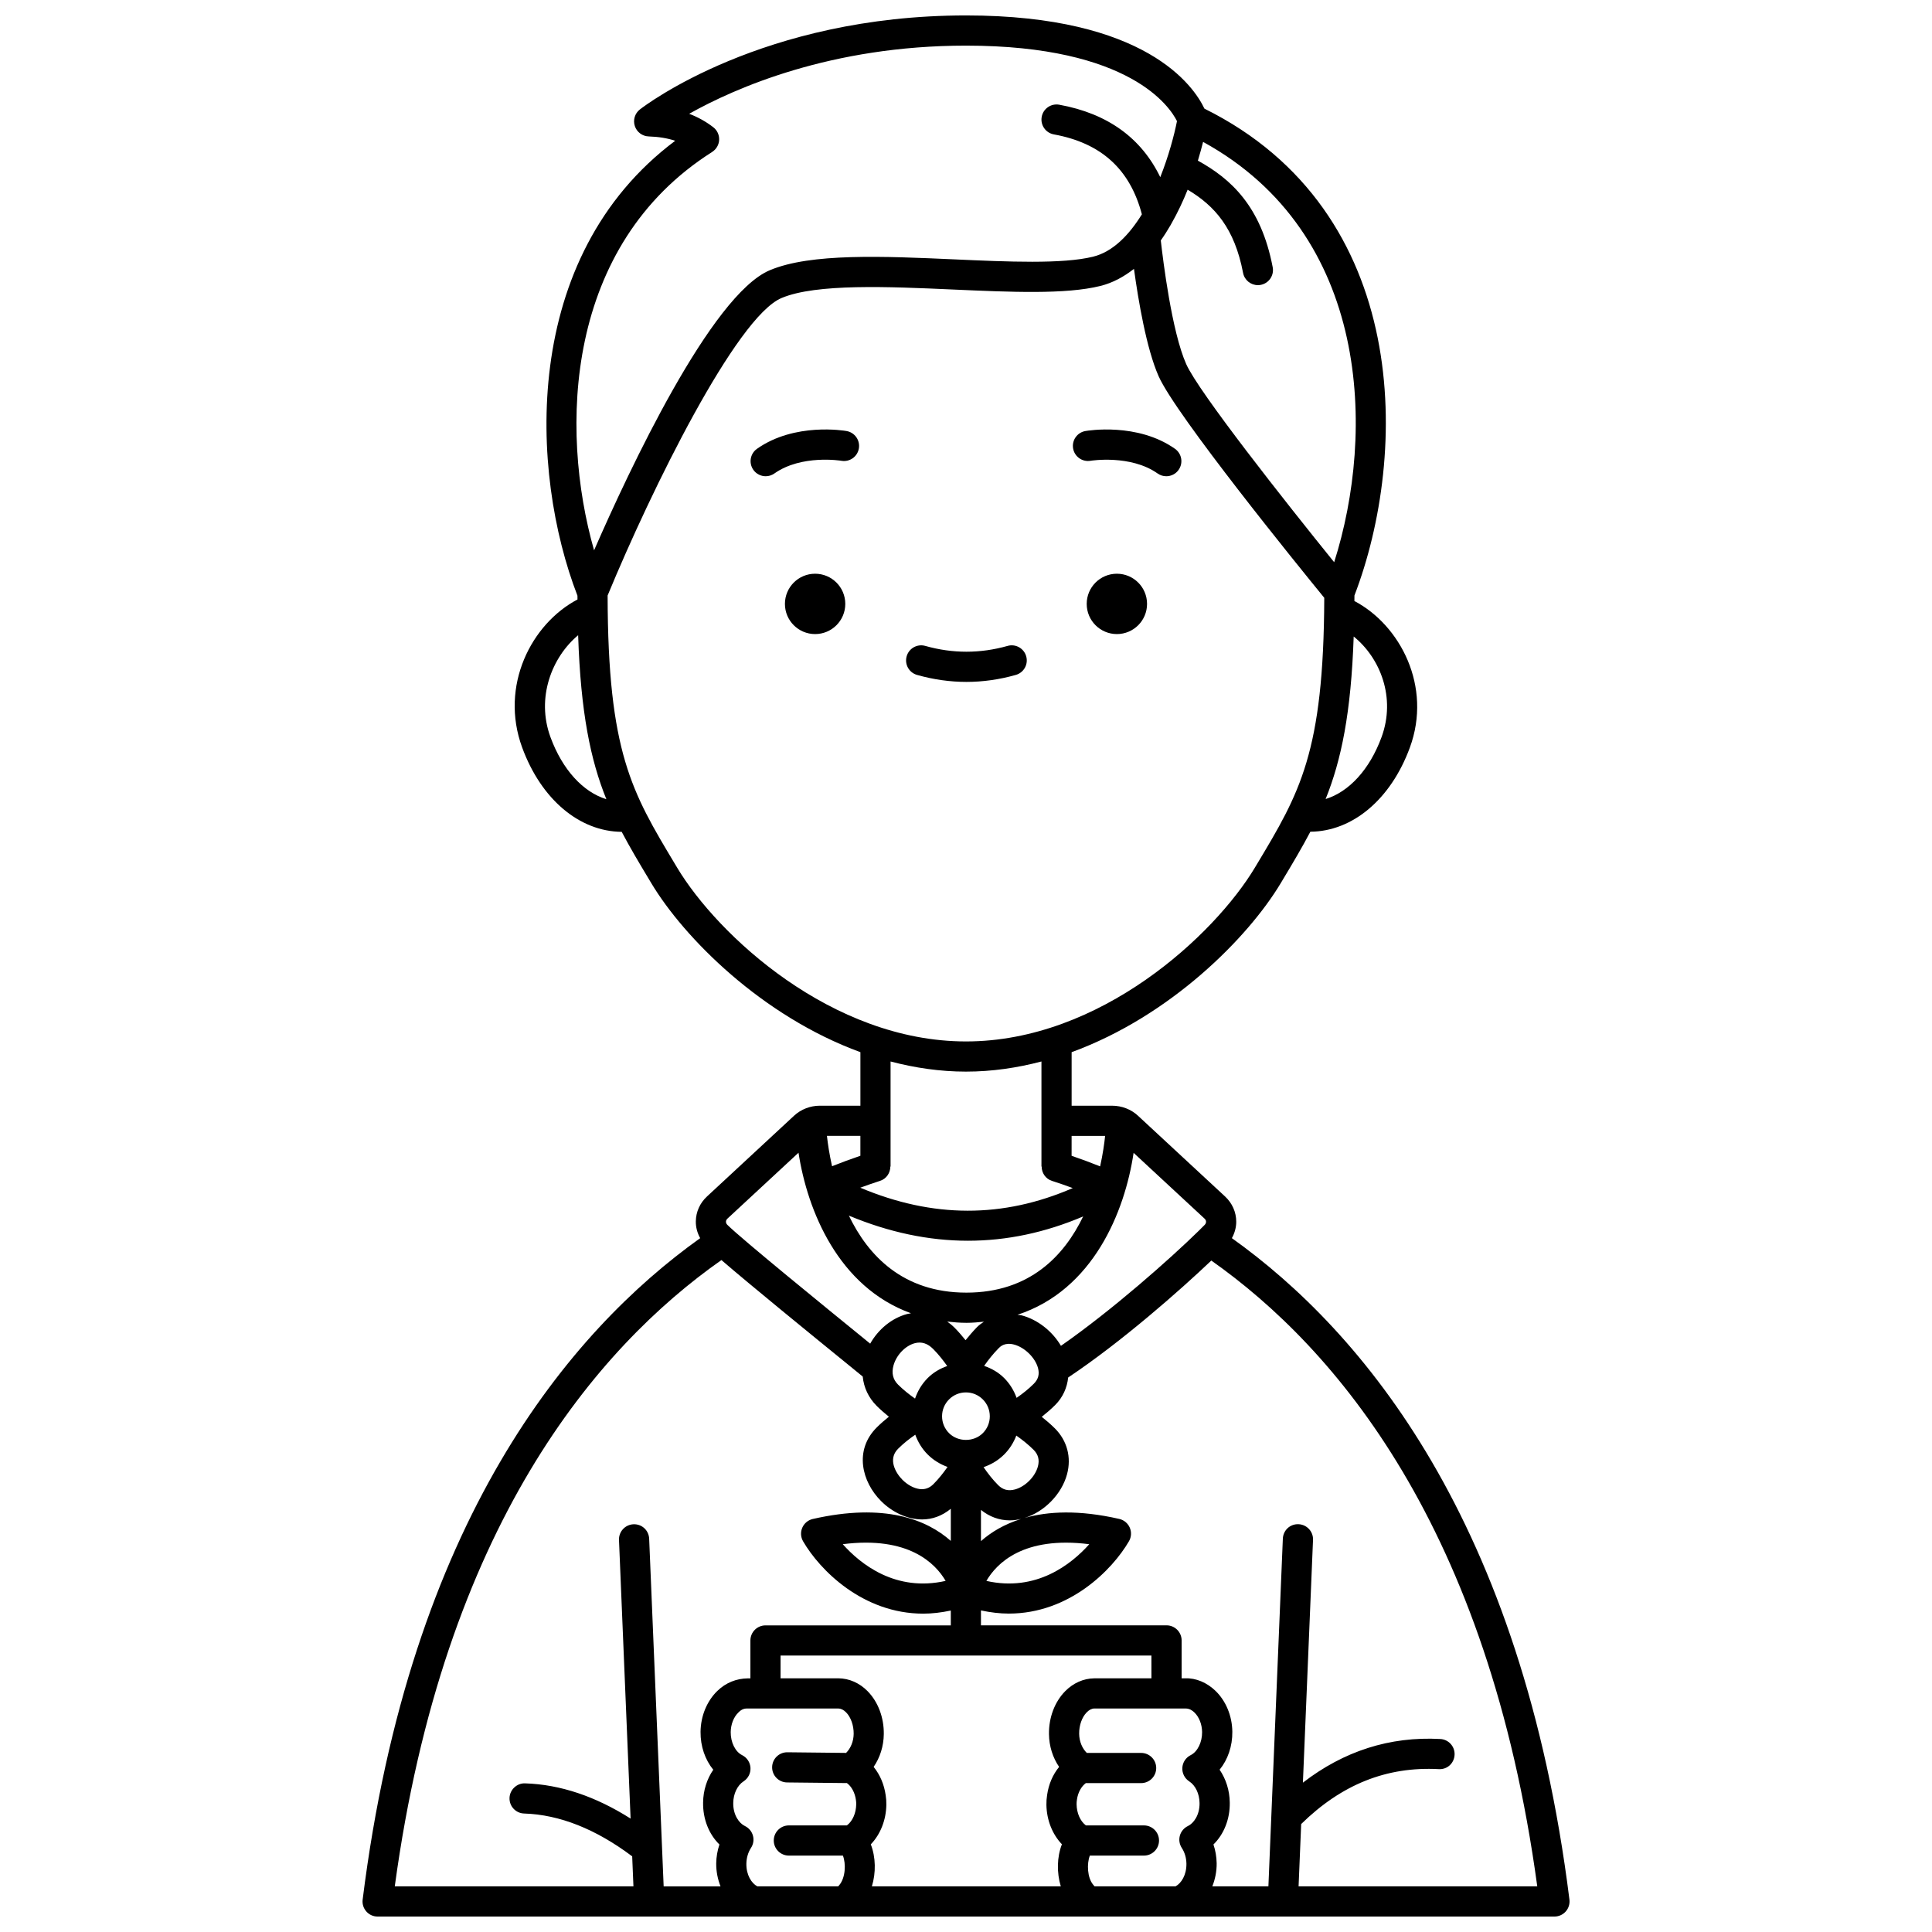 <?xml version="1.0" encoding="UTF-8"?>
<!-- Uploaded to: SVG Repo, www.svgrepo.com, Generator: SVG Repo Mixer Tools -->
<svg width="800px" height="800px" version="1.1" viewBox="144 144 512 512" xmlns="http://www.w3.org/2000/svg">
 <defs>
  <clipPath id="a">
   <path d="m240 148.09h320v503.81h-320z"/>
  </clipPath>
 </defs>
 <path d="m447.98 304.04c0 4.418-3.582 7.996-7.996 7.996-4.418 0-7.996-3.578-7.996-7.996 0-4.418 3.578-7.996 7.996-7.996 4.414 0 7.996 3.578 7.996 7.996"/>
 <path d="m433.02 266.11c0.105-0.02 10.59-1.691 17.758 3.367 0.699 0.496 1.504 0.73 2.301 0.73 1.254 0 2.496-0.586 3.269-1.695 1.273-1.809 0.84-4.301-0.965-5.574-9.98-7.035-23.199-4.805-23.75-4.707-2.176 0.383-3.625 2.453-3.246 4.629 0.379 2.18 2.465 3.633 4.633 3.25z"/>
 <path d="m368.01 304.04c0 4.418-3.582 7.996-8 7.996-4.414 0-7.996-3.578-7.996-7.996 0-4.418 3.582-7.996 7.996-7.996 4.418 0 8 3.578 8 7.996"/>
 <path d="m368.36 258.23c-0.559-0.102-13.777-2.328-23.75 4.707-1.805 1.273-2.238 3.766-0.965 5.574 0.781 1.105 2.016 1.695 3.269 1.695 0.797 0 1.598-0.234 2.301-0.73 7.223-5.094 17.66-3.383 17.77-3.363 2.184 0.371 4.238-1.074 4.621-3.246 0.383-2.18-1.07-4.25-3.246-4.637z"/>
 <path d="m413.2 322.86c2.129-0.602 3.359-2.812 2.754-4.934-0.602-2.125-2.816-3.359-4.934-2.754-7.254 2.051-14.551 2.055-21.812 0-2.121-0.602-4.336 0.633-4.934 2.754-0.605 2.125 0.633 4.336 2.754 4.934 4.34 1.23 8.742 1.852 13.082 1.852 4.348 0 8.75-0.621 13.09-1.852z"/>
 <g clip-path="url(#a)">
  <path d="m470.46 472.12c0.73-1.332 1.156-2.805 1.156-4.344 0-2.539-1.047-4.914-2.957-6.695l-23.117-21.434c-1.801-1.668-4.277-2.621-6.793-2.621h-10.758v-14.188c26.137-9.543 46.742-30.324 55.406-44.77l0.508-0.848c2.711-4.516 5.16-8.625 7.352-12.805 11.16-0.09 21.305-8.535 26.363-22.289 5.957-16.203-2.547-32.453-14.695-38.852 0.004-0.496 0.016-0.957 0.016-1.465 14.344-37.395 15.316-101.72-39.758-129.02-2.812-5.949-15.469-24.699-63.18-24.699-53.898 0-85.129 23.902-86.43 24.918-1.328 1.035-1.863 2.789-1.34 4.391 0.52 1.598 1.992 2.703 3.672 2.754 2.617 0.082 4.949 0.465 7.031 1.152-41.215 30.883-38.504 87.98-25.906 120.56 0 0.348 0.008 0.66 0.012 1.004-12.191 6.418-20.691 22.832-14.656 39.25 5.062 13.773 15.211 22.234 26.371 22.328 2.168 4.121 4.59 8.184 7.269 12.645l0.582 0.973c8.668 14.445 29.27 35.227 55.406 44.77v14.188h-10.758c-2.516 0-4.992 0.957-6.797 2.629l-23.109 21.434c-1.871 1.734-2.918 4.074-2.953 6.582-0.023 1.586 0.402 3.098 1.156 4.457-34.695 24.77-76.914 74.996-89.449 175.29-0.145 1.141 0.211 2.281 0.973 3.144 0.742 0.855 1.836 1.348 2.984 1.348h311.88c1.148 0 2.238-0.492 3-1.352 0.758-0.859 1.113-2.004 0.973-3.144-12.555-100.36-54.844-150.58-89.457-175.29zm-7.246-5.176c0.266 0.242 0.402 0.531 0.402 0.832 0 0.305-0.137 0.598-0.387 0.852l-1.531 1.527c-7.664 7.512-22.992 21.074-36.535 30.504-2.273-3.863-6.168-6.969-10.453-8.086-0.359-0.098-0.711-0.078-1.066-0.145 20.023-6.543 28.438-27.254 30.773-42.914zm-59.25 85.473v-8.277c2.215 1.789 4.84 2.773 7.625 2.773 0.992 0 2-0.137 3.012-0.375-4.512 1.414-8.004 3.535-10.637 5.879zm28.703 0.816c-4.742 5.309-14.031 12.707-27.266 9.723 2.699-4.633 9.797-11.953 27.266-9.723zm-14.691-42.531c-1.43 1.43-2.981 2.644-4.566 3.746-0.703-1.945-1.793-3.746-3.293-5.25-1.512-1.512-3.352-2.555-5.312-3.223 1.09-1.562 2.324-3.125 3.836-4.672 0.395-0.402 1.586-1.637 4.066-0.988 2.828 0.734 5.621 3.461 6.371 6.207 0.441 1.652 0.094 2.981-1.102 4.18zm-13.52 13.098c-2.394 2.391-6.562 2.387-8.949 0-1.195-1.195-1.852-2.785-1.852-4.473 0-1.691 0.66-3.277 1.855-4.473 1.191-1.195 2.781-1.852 4.473-1.852 1.688 0 3.277 0.66 4.473 1.855 1.195 1.191 1.852 2.781 1.852 4.473 0.004 1.684-0.656 3.273-1.852 4.469zm-4.348-29.238c1.621 0 3.137-0.148 4.644-0.297-0.637 0.441-1.277 0.867-1.836 1.441-1.117 1.141-2.09 2.301-3.031 3.461-0.906-1.121-1.84-2.223-2.867-3.262-0.633-0.641-1.301-1.176-1.988-1.672 1.648 0.18 3.312 0.328 5.078 0.328zm-31.145-28.41c10.586 4.418 21.121 6.656 31.562 6.656 10.281 0 20.469-2.16 30.523-6.438-5.031 10.438-14.199 20.191-30.945 20.191-16.855 0.004-26.086-9.895-31.141-20.41zm22.371 35.379c1.383 1.398 2.582 2.918 3.688 4.481-1.91 0.672-3.699 1.707-5.172 3.184-1.555 1.555-2.656 3.426-3.356 5.445-1.574-1.109-3.102-2.312-4.516-3.723-1.336-1.336-1.742-3.023-1.203-5.016 0.746-2.773 3.129-5.269 5.66-5.941 1.789-0.469 3.394 0.043 4.898 1.57zm-9.348 26.422c1.43-1.43 2.977-2.644 4.57-3.742 0.703 1.941 1.789 3.742 3.293 5.246 1.508 1.508 3.312 2.59 5.258 3.297-1.117 1.594-2.332 3.144-3.754 4.566-1.062 1.062-2.277 1.48-3.715 1.281-1.512-0.215-3.148-1.109-4.484-2.445-1.742-1.746-3.945-5.426-1.168-8.203zm26.559 9.641c-1.465-1.465-2.731-3.09-3.891-4.781 2.023-0.699 3.898-1.801 5.457-3.359 1.449-1.449 2.516-3.156 3.223-5.012 1.617 1.141 3.172 2.371 4.582 3.777 1.227 1.227 1.598 2.668 1.141 4.394-0.734 2.75-3.363 5.379-6.113 6.113-1.738 0.465-3.172 0.094-4.398-1.133zm28.324-92.566c-0.215 2.055-0.617 4.871-1.324 8.074-2.559-1.027-5.078-1.961-7.562-2.805l0.004-5.269zm73.246-105.66c-3.168 8.613-8.652 14.492-14.812 16.383 4.156-10.316 6.742-22.785 7.438-43.07 7.039 5.699 11.234 16.195 7.375 26.688zm-12.547-46.375c-12.848-15.883-35.926-45.102-39.215-52.512-3.836-8.637-6.148-27.59-6.731-32.762 0.922-1.301 1.773-2.656 2.578-4.035 0.078-0.121 0.137-0.242 0.203-0.371 1.703-2.977 3.137-6.051 4.336-9.043 7.219 4.297 12.438 10.258 14.688 22.047 0.363 1.914 2.043 3.25 3.922 3.25 0.246 0 0.5-0.023 0.75-0.07 2.172-0.414 3.594-2.508 3.18-4.676-3.086-16.195-11.109-23.449-19.828-28.246 0.562-1.855 1.016-3.516 1.379-4.969 44.398 24.363 45.648 77.059 34.738 111.39zm-164.84-108.73c1.098-0.699 1.793-1.891 1.852-3.191 0.059-1.305-0.516-2.551-1.547-3.348-1.914-1.484-4.055-2.676-6.398-3.57 12.191-6.848 37.625-18.062 73.367-18.062 43.613 0 54.121 16.387 55.91 20.012-0.734 3.703-2.195 9.219-4.43 14.844-5.031-10.387-13.961-16.871-26.773-19.199-2.188-0.387-4.254 1.047-4.648 3.219-0.395 2.172 1.047 4.254 3.219 4.648 12.582 2.293 20.191 9.266 23.328 21.18-3.391 5.477-7.672 9.93-12.93 11.227-8.066 2-22.629 1.348-36.711 0.715-18.762-0.84-38.156-1.703-48.973 2.879-15.559 6.562-37.324 53.066-46.559 74.223-9.207-32.281-7.691-80.852 31.293-105.57zm-42.844 155.1c-3.856-10.484 0.383-21.234 7.328-27.023 0.68 20.535 3.281 33.078 7.481 43.457-6.168-1.891-11.633-7.797-14.809-16.434zm33.574 34.586-0.582-0.973c-11.449-19.066-17.777-29.648-17.852-71.164 11.621-28.145 34.098-73.773 46.078-78.828 9.156-3.879 28.465-3.019 45.504-2.254 15.328 0.68 29.801 1.332 38.984-0.945 3.336-0.824 6.269-2.461 8.922-4.535 1.152 8.379 3.312 21.199 6.539 28.465 4.578 10.316 36.98 50.25 43.891 58.711-0.145 41.043-6.477 51.664-17.887 70.672l-0.508 0.848c-10.688 17.809-40.91 46.047-76.547 46.047-35.641 0-65.859-28.238-76.543-46.043zm76.543 54.039c6.887 0 13.57-0.996 19.992-2.684v27.84h0.055c0.004 1.695 1.039 3.269 2.742 3.805 1.797 0.562 3.648 1.227 5.5 1.902-18.512 8.031-37.074 7.996-56.309-0.098 1.73-0.625 3.465-1.25 5.234-1.812 1.699-0.539 2.727-2.109 2.734-3.801l0.059 0.004v-27.84c6.418 1.688 13.105 2.684 19.992 2.684zm-27.992 22.305c-2.543 0.863-5.047 1.789-7.508 2.769-0.719-3.188-1.129-5.992-1.355-8.047h8.863zm-35.227 16.652 18.832-17.461c2.352 15.359 10.574 35.59 29.809 42.543-0.34 0.062-0.68 0.113-1.023 0.199-4.043 1.066-7.644 4.047-9.793 7.856l-0.57-0.469c-11.645-9.477-33.32-27.117-37.285-31.02-0.305-0.301-0.363-0.613-0.363-0.82 0-0.207 0.066-0.527 0.395-0.828zm-1.598 10.984c7.856 6.777 23.609 19.602 33.801 27.895l3.644 2.973c0.285 2.914 1.535 5.613 3.699 7.777 1.031 1.031 2.129 1.965 3.238 2.867-1.109 0.898-2.203 1.824-3.234 2.859-6.023 6.023-3.969 14.371 1.168 19.508 2.926 2.926 6.902 4.856 10.891 4.856 2.621 0 5.238-0.898 7.582-2.828v8.52c-6.356-5.617-17.477-10.156-36.582-5.809-1.238 0.281-2.269 1.137-2.777 2.305-0.508 1.168-0.43 2.504 0.207 3.602 4.402 7.59 15.801 19.18 31.84 19.18 2.336 0 4.781-0.285 7.309-0.824v3.934h-49.109c-2.207 0-4 1.793-4 4v10.039h-0.691c-3 0.043-5.801 1.129-8.062 3.324-2.777 2.695-4.406 6.644-4.457 10.84-0.043 3.832 1.207 7.406 3.371 10.055-1.684 2.449-2.664 5.496-2.695 8.688-0.074 4.379 1.551 8.41 4.328 11.125-0.531 1.574-0.824 3.254-0.852 4.992-0.023 2.16 0.402 4.227 1.145 6.106h-15.074l-3.84-92.133c-0.094-2.203-1.902-3.926-4.164-3.832-2.207 0.094-3.918 1.957-3.832 4.164l3.074 73.832c-9.254-5.875-18.629-9.043-27.965-9.336-2.137-0.094-4.055 1.664-4.121 3.871-0.07 2.207 1.664 4.055 3.871 4.121 9.418 0.297 19.039 4.141 28.637 11.348l0.332 7.961h-63.25c12.98-95.406 53.551-142.79 86.57-165.98zm59.418 85.023c-13.246 3-22.527-4.414-27.266-9.723 17.449-2.223 24.562 5.094 27.266 9.723zm64.559 53.133c1.637 1.051 2.707 3.293 2.731 5.742 0.055 3.152-1.555 5.367-3.078 6.09-1.043 0.5-1.82 1.418-2.133 2.531s-0.129 2.305 0.504 3.269c0.781 1.188 1.203 2.644 1.23 4.176 0.035 3.008-1.363 5.199-2.898 6.016h-21.438c-0.109-0.117-0.23-0.258-0.375-0.441-1.562-1.84-1.727-5.574-0.883-7.715h14.332c2.207 0 4-1.793 4-4 0-2.207-1.793-4-4-4h-15.363c-0.031-0.023-0.043-0.023-0.074-0.047-1.449-1.109-2.371-3.227-2.41-5.531-0.008-0.41 0.02-0.809 0.098-1.281 0.262-1.875 1.164-3.477 2.348-4.352h14.656c2.207 0 4-1.793 4-4s-1.793-4-4-4h-14.395c-1.215-1.195-2.008-3.059-2.027-5.082-0.027-2.207 0.734-4.379 1.996-5.664 0.66-0.676 1.359-1.02 2.035-1.027h24.176c1.105 0.012 1.84 0.57 2.348 1.062 1.246 1.207 2.004 3.152 2.027 5.191 0.027 2.695-1.215 5.207-3.023 6.106-1.289 0.641-2.137 1.922-2.215 3.363-0.078 1.441 0.621 2.812 1.832 3.594zm-10.02-27.309h-15.168c-2.836 0.031-5.578 1.25-7.715 3.434-2.766 2.832-4.328 6.969-4.269 11.34 0.031 3.195 1.008 6.246 2.688 8.699-1.668 2.031-2.789 4.613-3.184 7.461-0.137 0.852-0.199 1.703-0.184 2.598 0.07 4.027 1.566 7.793 4.109 10.445-1.34 3.394-1.383 7.578-0.297 11.145h-50.062c1.09-3.562 1.043-7.711-0.289-11.125 2.539-2.641 4.051-6.418 4.121-10.461 0.016-0.902-0.047-1.758-0.172-2.523-0.402-2.898-1.527-5.5-3.195-7.543 1.684-2.453 2.66-5.508 2.691-8.691 0.055-4.383-1.504-8.516-4.269-11.352-2.137-2.184-4.875-3.406-7.754-3.434l-15.336 0.004v-6.043h98.281zm-82.984 8c0.719 0.008 1.418 0.352 2.078 1.027 1.254 1.285 2.019 3.453 1.996 5.676-0.02 2.012-0.805 3.863-2.008 5.059l-15.559-0.168h-0.043c-2.188 0-3.973 1.762-4 3.953v0.043c0 2.188 1.762 3.973 3.953 4l15.871 0.168c1.191 0.871 2.102 2.492 2.379 4.453 0.062 0.391 0.09 0.781 0.082 1.191-0.039 2.301-0.965 4.414-2.379 5.496-0.051 0.039-0.066 0.039-0.117 0.074l-15.355 0.004c-2.207 0-4 1.793-4 4 0 2.207 1.793 4 4 4h14.324c0.855 2.203 0.664 5.902-0.957 7.812-0.109 0.137-0.203 0.246-0.289 0.336h-21.441c-1.535-0.82-2.934-3.004-2.898-5.988 0.027-1.559 0.453-3.012 1.23-4.203 0.633-0.969 0.82-2.16 0.504-3.269-0.312-1.113-1.086-2.031-2.133-2.531-1.52-0.723-3.137-2.938-3.078-6.117 0.023-2.418 1.098-4.664 2.734-5.715 1.211-0.781 1.91-2.148 1.832-3.582-0.078-1.441-0.926-2.723-2.215-3.363-1.812-0.898-3.055-3.41-3.023-6.102 0.023-2.047 0.785-3.992 2.027-5.195 0.508-0.496 1.16-1.105 2.418-1.062l24.066-0.004zm121.98 47.129 0.688-16.516c10.699-10.488 22.625-15.281 36.445-14.551 2.281 0.145 4.09-1.57 4.207-3.777 0.121-2.207-1.574-4.09-3.777-4.207-13.426-0.727-25.605 3.219-36.418 11.57l2.68-64.328c0.094-2.207-1.625-4.07-3.832-4.164-2.269-0.098-4.07 1.625-4.164 3.832l-3.828 92.141h-14.859c0.742-1.887 1.172-3.957 1.148-6.133-0.031-1.723-0.32-3.394-0.852-4.965 2.773-2.711 4.398-6.738 4.324-11.094-0.031-3.207-1.008-6.266-2.691-8.719 2.164-2.652 3.414-6.227 3.371-10.059-0.051-4.191-1.676-8.141-4.457-10.836-2.262-2.195-5.207-3.441-7.988-3.324l-0.992-0.004v-10.039c0-2.207-1.793-4-4-4h-49.18v-3.953c2.555 0.551 5.027 0.84 7.387 0.84 16.039 0 27.438-11.59 31.84-19.18 0.641-1.098 0.715-2.438 0.207-3.602-0.508-1.164-1.539-2.019-2.777-2.305-10.727-2.441-18.867-2.031-25.137-0.25 5.266-1.613 9.875-6.297 11.297-11.605 1.195-4.465 0.027-8.883-3.207-12.121-1.105-1.105-2.289-2.109-3.496-3.082 1.223-0.977 2.422-2 3.555-3.129 2.051-2.051 3.156-4.594 3.445-7.297 14.191-9.461 29.754-23.211 37.934-30.988 32.91 23.188 73.414 70.547 86.379 165.84h-63.25z"/>
 </g>
</svg>